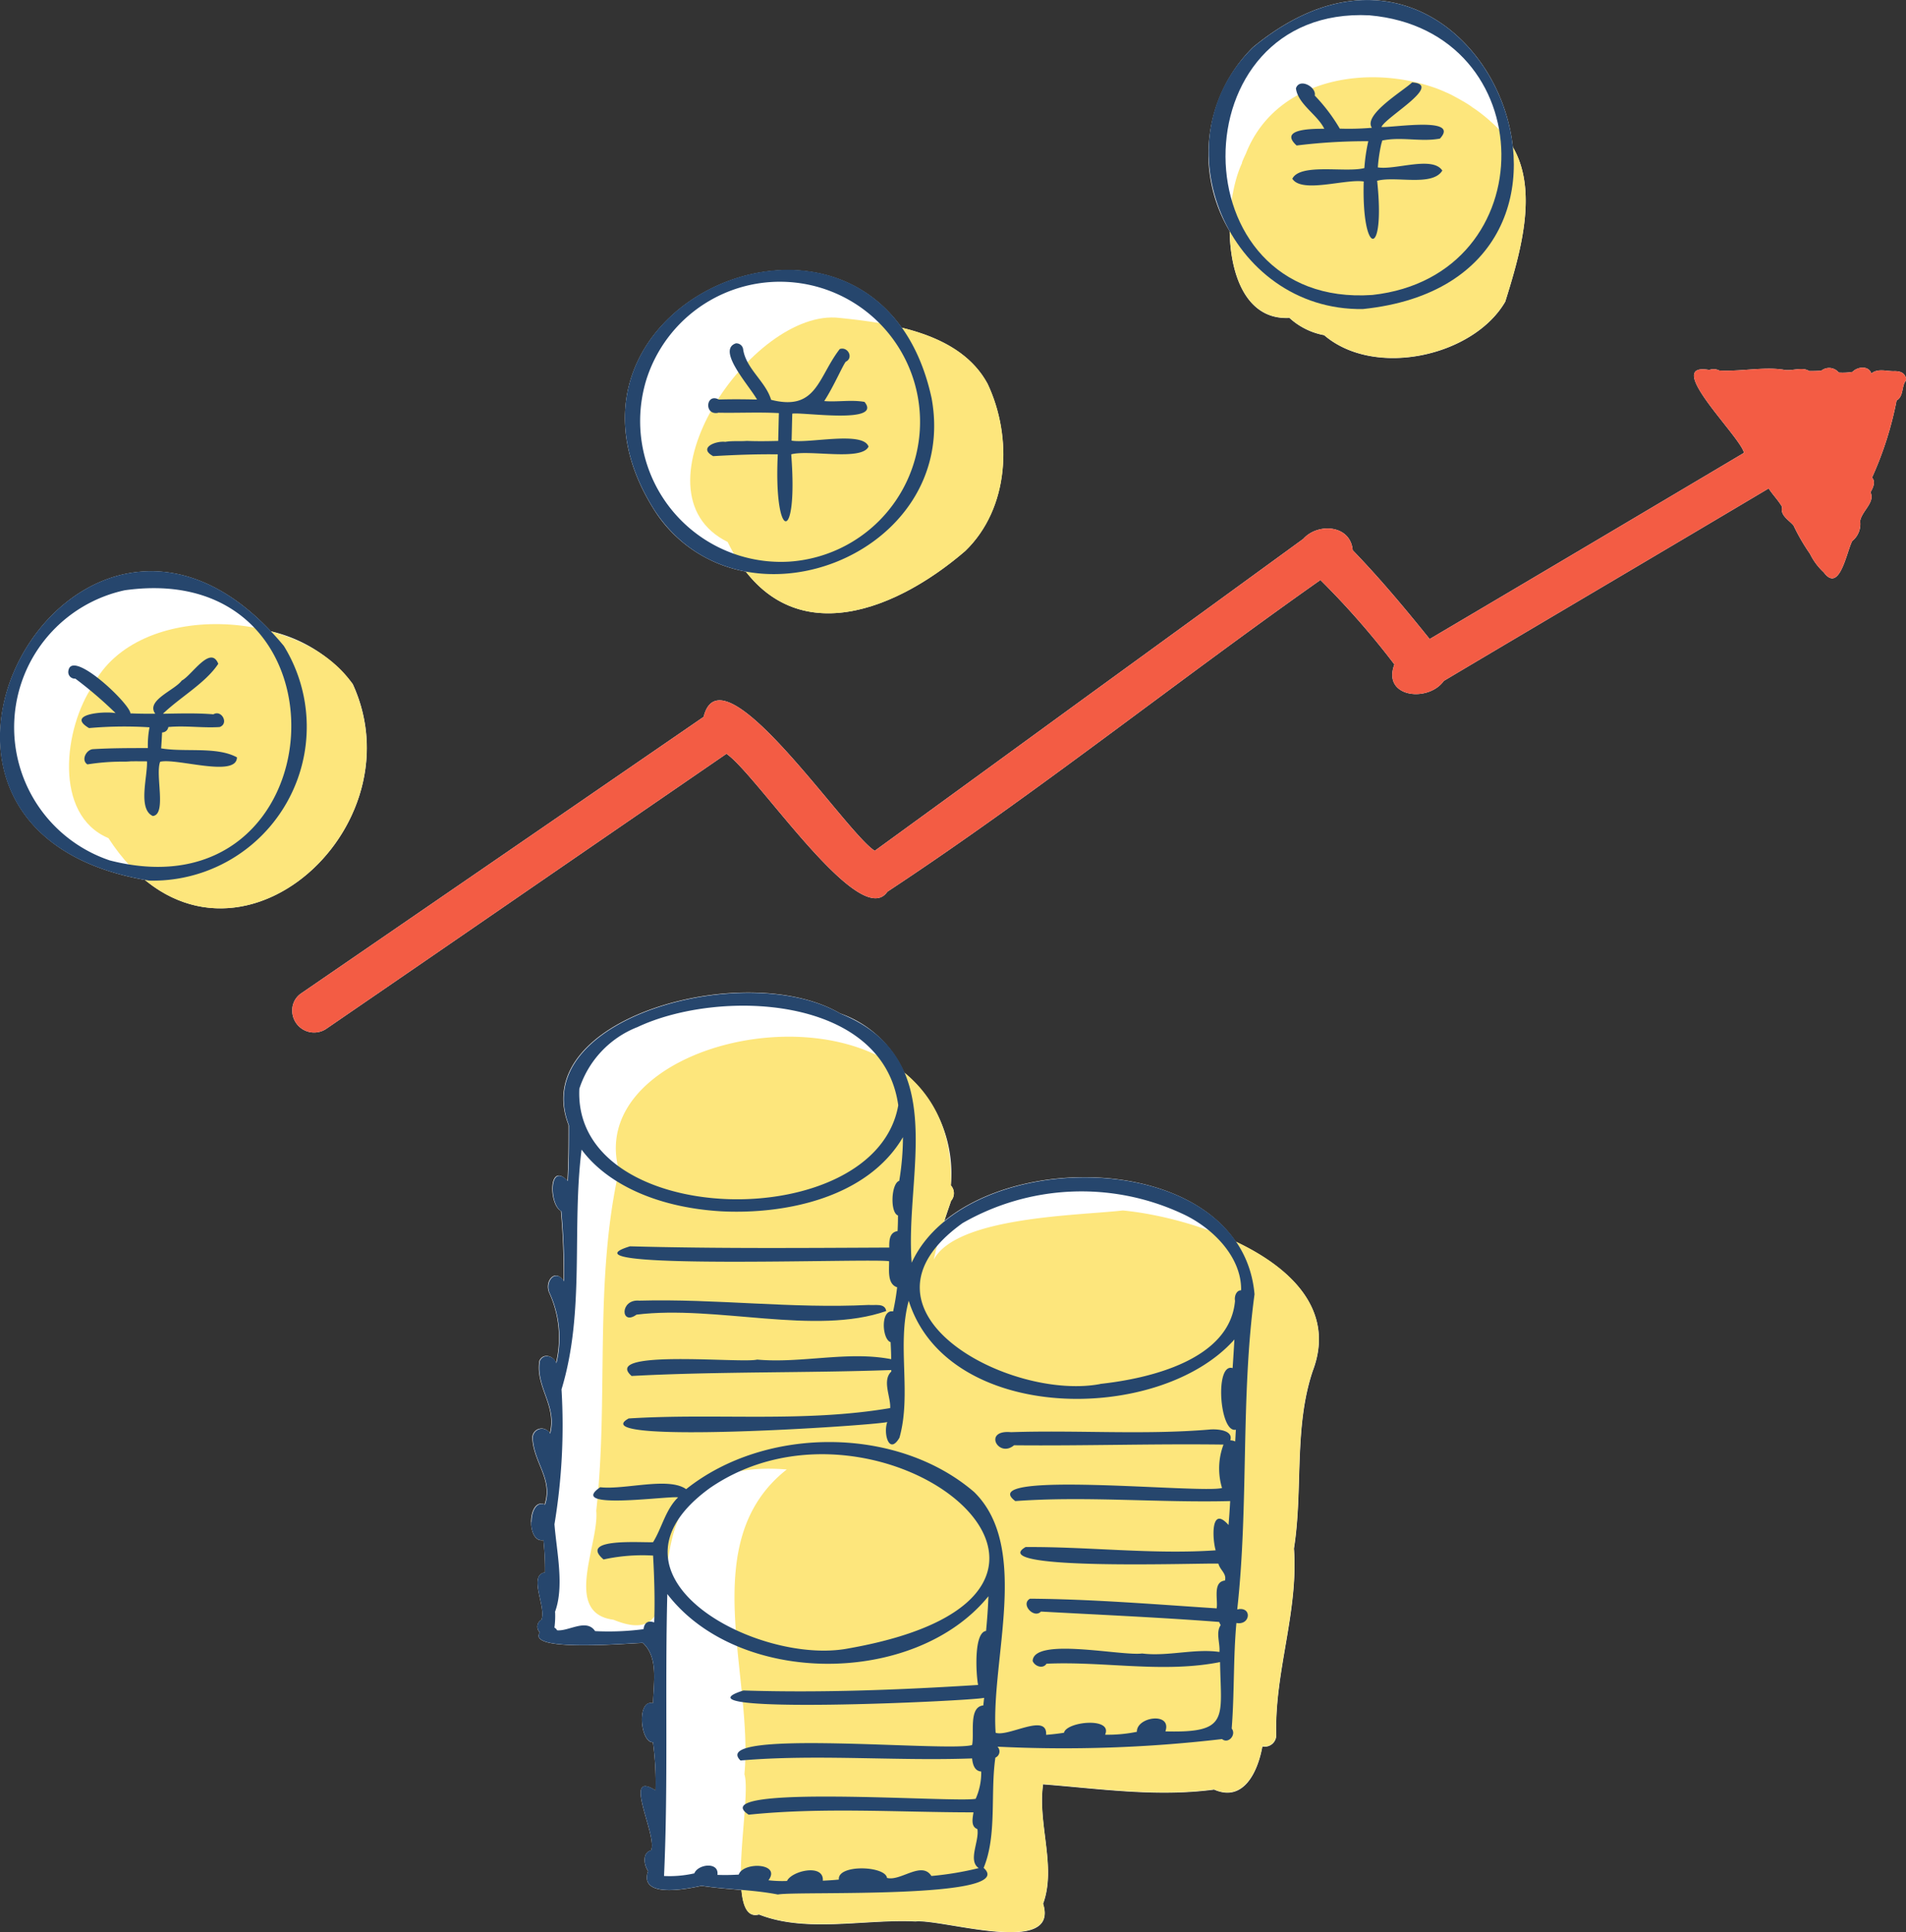<svg xmlns="http://www.w3.org/2000/svg" width="116.406" height="118" viewBox="0 0 116.406 118">
  <rect x="0" y="0" width="116.406" height="118" fill="#333333" stroke="none"/>
  <g id="img_03" transform="translate(-0.003 -0.003)">
    <g id="グループ_526" data-name="グループ 526" transform="translate(0.003 0.003)">
      <g id="グループ_523" data-name="グループ 523" transform="translate(0.007)">
        <path id="パス_1379" data-name="パス 1379" d="M119.662,27.154c-.1-.3-.4-.38-.744-.363-.414,0-.913-.161-1.284.093-.017.017-.034.025-.042.042h-.025c-.161-.482-.837-.422-1.149-.093a3.476,3.476,0,0,1-.837.042.766.766,0,0,0-1.065-.118,7.285,7.285,0,0,1-.744.025c-.448-.287-1.056.034-1.58-.084-1.217-.186-2.628.127-3.912.051a.757.757,0,0,0-.608-.034h0c-2.907-.515,1.867,4.022,2.121,5.061q-9.595,5.7-19.2,11.373c-1.5-1.867-3.033-3.7-4.7-5.425-.135-1.563-2.138-1.681-3.017-.693Q76.3,41.822,69.724,46.6q-6.5,4.74-13.021,9.481c-1.783-1.107-9.354-12.607-10.452-8.179q-12.294,8.454-24.6,16.9a1.247,1.247,0,0,0-.524,1.065,1.336,1.336,0,0,0,2.121,1.056Q29.233,62.82,35.216,58.7q6.211-4.271,12.43-8.543c1.859,1.259,8.146,10.875,9.827,8.424,9.007-5.94,17.584-12.793,26.448-19.037A49.511,49.511,0,0,1,88.44,44.7c-.769,2.019,2.062,2.341,3.017,1.006,6.608-3.929,13.232-7.824,19.84-11.754h0c.253.389.591.727.82,1.124-.135.532.431.811.7,1.141a12.17,12.17,0,0,0,1.006,1.732,3.792,3.792,0,0,0,.837,1.124h0c.972,1.318,1.4-1.276,1.741-1.91a1.332,1.332,0,0,0,.482-1.217c.1-.617.929-1.141.634-1.758.144-.262.338-.634.093-.9a21.067,21.067,0,0,0,1.5-4.706c.406-.237.313-.752.5-1.115h0a.316.316,0,0,0,.059-.321Z" transform="translate(-3.286 -4.122)" fill="#fff"/>
        <path id="パス_1380" data-name="パス 1380" d="M81.416,86.941c-3.346-4.9-13.089-5.087-17.787-1.251.135-.414.279-.828.414-1.234a.708.708,0,0,0-.017-.938,8.03,8.03,0,0,0-2.848-6.887,6.665,6.665,0,0,0-3.912-3.616c-5.746-3.363-19.139.279-16.587,6.819,0,1.132,0,2.265-.068,3.4-1.175-1.217-1.141,1.453-.4,1.842a42.713,42.713,0,0,1,.169,4.284c-.541-.828-1.208.051-.87.744a6.57,6.57,0,0,1,.4,4.259c-.144-.456-.811-.625-1.014-.127-.253,1.605,1.082,2.729.634,4.428a.566.566,0,0,0-1.065.237c.051,1.538,1.267,2.535.752,4.1-.541-.228-.828.422-.828,1.073,0,.6.245,1.208.752,1.107a16.688,16.688,0,0,1,.1,1.969c-1.056.186.093,2.1-.22,2.9a.476.476,0,0,0-.093.769c-.853,1.225,5.535.651,6.287.642.972.9.642,2.442.625,3.684-1.014-.287-.794,2.417-.008,2.383a18.01,18.01,0,0,1,.161,2.94c-2.1-1.327.152,2.822-.279,3.667-.524.127-.456.853-.177,1.259-.583,1.681,2.366,1.1,3.262.9.828.127,1.631.186,2.442.254.093,1.031.38,1.69,1.073,1.5h0c2.881,1.141,6.464.27,9.548.423,1.648-.169,8.821,2.18,7.8-1.082.828-2.248-.346-4.884,0-7.292,3.481.27,6.912.786,10.444.321,1.817.8,2.679-1.124,2.949-2.636h0a.7.7,0,0,0,.845-.727c-.1-3.862,1.36-7.478,1.082-11.356.566-3.574-.017-7.385,1.149-10.849,1.394-3.667-1.284-6.278-4.706-7.892Z" transform="translate(-5.962 -11.124)" fill="#fff"/>
        <path id="パス_1381" data-name="パス 1381" d="M92.295,19.418a4.28,4.28,0,0,0,2.121,1.056c3.084,2.645,9.126,1.293,11.061-2.045.879-2.822,2.053-6.718.465-9.438-.693-6.574-7.723-12.818-15.877-6.1a9.189,9.189,0,0,0-1.42,11.23c.042,2.721,1.039,5.433,3.642,5.3Z" transform="translate(-13.553 -0.003)" fill="#fff"/>
        <path id="パス_1382" data-name="パス 1382" d="M21.54,48.168a8.76,8.76,0,0,0-4.994-3.211C4.438,32.105-9.445,56.9,8.857,60.141c6.878,5.678,16.494-3.7,12.691-11.965Z" transform="translate(-0.012 -6.403)" fill="#fff"/>
        <path id="パス_1383" data-name="パス 1383" d="M52.547,37.924c3.549,4.58,9.3,2.29,13.41-1.251,2.687-2.6,2.9-6.946,1.36-10.207-1.048-1.935-3.084-2.9-5.239-3.422-6.118-8.568-22.257-.2-15.117,11.128a8.368,8.368,0,0,0,5.585,3.76Z" transform="translate(-7.013 -3.028)" fill="#fff"/>
      </g>
      <g id="グループ_524" data-name="グループ 524" transform="translate(4.214 4.72)">
        <path id="パス_1384" data-name="パス 1384" d="M119.662,27.154c-.1-.3-.4-.38-.744-.363-.414,0-.913-.161-1.284.093-.017.017-.034.025-.042.042h-.025c-.161-.482-.837-.422-1.149-.093a3.476,3.476,0,0,1-.837.042.766.766,0,0,0-1.065-.118,7.285,7.285,0,0,1-.744.025c-.448-.287-1.056.034-1.58-.084-1.217-.186-2.628.127-3.912.051a.757.757,0,0,0-.608-.034h0c-2.907-.515,1.867,4.022,2.121,5.061q-9.595,5.7-19.2,11.373c-1.5-1.867-3.033-3.7-4.7-5.425-.135-1.563-2.138-1.681-3.017-.693Q76.3,41.822,69.724,46.6q-6.5,4.74-13.021,9.481c-1.783-1.107-9.354-12.607-10.452-8.179q-12.294,8.454-24.6,16.9a1.247,1.247,0,0,0-.524,1.065,1.336,1.336,0,0,0,2.121,1.056Q29.233,62.82,35.216,58.7q6.211-4.271,12.43-8.543c1.859,1.259,8.146,10.875,9.827,8.424,9.007-5.94,17.584-12.793,26.448-19.037A49.511,49.511,0,0,1,88.44,44.7c-.769,2.019,2.062,2.341,3.017,1.006,6.608-3.929,13.232-7.824,19.84-11.754h0c.253.389.591.727.82,1.124-.135.532.431.811.7,1.141a12.17,12.17,0,0,0,1.006,1.732,3.792,3.792,0,0,0,.837,1.124h0c.972,1.318,1.4-1.276,1.741-1.91a1.332,1.332,0,0,0,.482-1.217c.1-.617.929-1.141.634-1.758.144-.262.338-.634.093-.9a21.067,21.067,0,0,0,1.5-4.706c.406-.237.313-.752.5-1.115h0a.316.316,0,0,0,.059-.321Z" transform="translate(-7.493 -8.842)" fill="#f35c44"/>
        <path id="パス_1385" data-name="パス 1385" d="M7.4,58.182c6.734,10.385,19.155-.2,14.914-9.413-3.143-4.588-13.139-5.188-15.86.084C4.686,51.439,4.01,56.754,7.4,58.182Z" transform="translate(-4.991 -11.716)" fill="#fde67c"/>
        <path id="パス_1386" data-name="パス 1386" d="M52.18,36.664c3.346,6.87,9.945,4.478,14.517.541,2.687-2.6,2.9-6.946,1.36-10.207-1.665-3.093-5.873-3.7-9.041-4.022C53.693,22.324,46,33.622,52.189,36.664Z" transform="translate(-11.952 -8.28)" fill="#fde67c"/>
        <path id="パス_1387" data-name="パス 1387" d="M44.035,110.537c6.194,2.543-.7-10.072,10.587-9.176-5.585,4.394-2.019,12.556-2.586,18.615.465,1.47-1.267,9.168.887,8.551h0c2.881,1.141,6.464.27,9.548.422,1.648-.169,8.821,2.18,7.8-1.082.828-2.248-.346-4.884,0-7.292,3.481.27,6.912.786,10.444.321,1.817.8,2.679-1.124,2.949-2.636h0a.7.7,0,0,0,.845-.727c-.1-3.862,1.36-7.478,1.082-11.356.566-3.574-.017-7.385,1.149-10.849,2.332-6.143-6.743-9.32-11.593-9.785-2.7.313-10.148.372-11.551,3.008v0a29.344,29.344,0,0,1,1.065-3.6.708.708,0,0,0-.017-.938c.5-13.79-22.789-10.038-20.271-.913-1.538,6.87-.617,13.858-1.386,20.778.194,2.019-2.07,6.244,1.039,6.658Z" transform="translate(-10.786 -16.339)" fill="#fde67c"/>
        <path id="パス_1388" data-name="パス 1388" d="M89.641,10.82c-1.327,2.822-1.217,9.675,2.89,9.455a4.28,4.28,0,0,0,2.121,1.056c3.084,2.645,9.126,1.293,11.061-2.045,1.005-3.228,2.391-7.841-.38-10.511h0c-.169-.169-.338-.338-.515-.49l.017.017c-.008-.008-.025-.017-.034-.034l.017.017a9.4,9.4,0,0,0-1.014-.8s.017.008.017.017c-.068-.051-.135-.093-.2-.144h0A6.542,6.542,0,0,0,103.043,7a.63.63,0,0,1,.1.059c-.228-.135-.456-.262-.693-.38.076.034.144.076.22.11-.186-.1-.372-.194-.566-.279.025.017.059.025.085.042-.2-.093-.414-.186-.617-.262a.042.042,0,0,1,.025.008c-4.225-1.572-9.92-.659-11.728,3.963h0c-.085.177-.169.355-.237.541Z" transform="translate(-17.997 -5.589)" fill="#fde67c"/>
      </g>
      <g id="グループ_525" data-name="グループ 525" transform="translate(0 0.002)">
        <path id="パス_1389" data-name="パス 1389" d="M9.109,60.183a9.4,9.4,0,0,0,8.23-14.331C5,30.93-10,57.082,9.109,60.183ZM7.648,42.447c14.314-1.969,13.021,20.119-.972,16.494h.008a8.569,8.569,0,0,1,.955-16.494Z" transform="translate(-0.003 -6.405)" fill="#26466d"/>
        <path id="パス_1390" data-name="パス 1390" d="M46.962,34.161c5.171,7.985,18.691,2.822,16.942-6.81-3.262-15.057-25.028-6.025-16.942,6.81Zm-.431-8.1a8.556,8.556,0,1,1,8.7,11.263h0A8.6,8.6,0,0,1,46.531,26.057Z" transform="translate(-7.006 -3.028)" fill="#26466d"/>
        <path id="パス_1391" data-name="パス 1391" d="M90.073,2.891C84.175,8.653,88.586,19,96.782,18.877,114.357,17.061,103.8-8.424,90.073,2.891Zm7.292,15.125C85.417,18.852,85.443.339,97.2.939h-.017C107.809,1.868,107.986,16.849,97.365,18.016Z" transform="translate(-13.547 -0.005)" fill="#26466d"/>
        <path id="パス_1392" data-name="パス 1392" d="M38.39,104.072c0,.6.245,1.208.752,1.107a16.69,16.69,0,0,1,.1,1.969c-1.056.186.093,2.1-.22,2.9a.476.476,0,0,0-.093.769c-.853,1.225,5.535.651,6.287.642.972.9.642,2.442.625,3.684-1.014-.287-.794,2.417-.008,2.383a18.011,18.011,0,0,1,.161,2.94c-2.1-1.327.152,2.822-.279,3.667-.524.127-.456.853-.177,1.259-.583,1.681,2.366,1.1,3.262.9,1.572.245,3.084.228,4.647.532h.034c1.175-.22,14.711.313,12.548-1.622.828-1.994.4-4.563.718-6.734a.41.41,0,0,0,.127-.668,82.935,82.935,0,0,0,13.714-.465c.4.321.887-.279.591-.642.169-2.146.093-4.318.287-6.447.87.161.972-1.039.051-.828.71-6.413.2-12.92,1.056-19.248-.794-9.143-17.609-9.185-20.938-1.927-.439-5.458,2.45-12.455-4.343-15.209-5.746-3.363-19.139.279-16.587,6.819,0,1.132,0,2.265-.068,3.4-1.175-1.217-1.141,1.453-.4,1.842a42.715,42.715,0,0,1,.169,4.284c-.541-.828-1.208.051-.87.744a6.57,6.57,0,0,1,.4,4.259c-.144-.456-.811-.625-1.014-.127-.253,1.605,1.082,2.729.634,4.428a.566.566,0,0,0-1.065.237c.051,1.538,1.267,2.535.752,4.1-.541-.228-.828.422-.828,1.073Zm27.8,6.658c-.777.068-.625,2.653-.5,3.3-4.74.3-9.565.49-14.331.338-4.825,1.521,14.01.642,14.7.448-.017.161-.034.313-.051.465-.913.084-.532,1.732-.684,2.417-1.394.448-16.164-1.031-14.145.946,4.614-.4,9.455.042,14.145-.127.042.422.177.769.558.8a3.939,3.939,0,0,1-.338,1.665c-1.141.262-16.773-.938-13.866.972,4.5-.465,9.176-.144,13.731-.144-.059.38-.169.87.237,1.022.135.727-.6,1.927.084,2.383a19.279,19.279,0,0,1-2.89.482c-.6-.938-1.876.338-2.712.118-.1-.744-3.042-.845-2.94.1-.33.034-.651.051-.98.068.076-1.056-1.893-.608-2.188.017a7.328,7.328,0,0,1-1.132-.042c.794-1.065-1.546-1.141-1.817-.346-.431.025-.862.034-1.3.017.11-.82-1.191-.659-1.411-.093a6.833,6.833,0,0,1-1.85.161c.262-5.746.051-11.441.2-17.22,4.352,5.67,15.133,5.644,19.612.135-.025.7-.076,1.411-.144,2.112Zm-16.9-8.712c10.461-7.224,27.571,6.43,8.458,9.785C52.222,112.851,41.93,107.384,49.29,102.019Zm15.446-16.19a14.581,14.581,0,0,1,13.376-.6h0c1.918.862,3.684,2.687,3.642,4.7-.3,0-.423.38-.372.642-.313,3.6-5.205,4.749-8.264,5.078h.051c-5.577,1.065-15.877-4.47-8.433-9.819ZM44.879,73.856a.121.121,0,0,0-.034.017c4.96-2.366,15.024-2.011,15.97,4.757-1.4,7.985-19.9,7.63-19.477-1.014A6.048,6.048,0,0,1,44.879,73.856ZM39.843,109.59c.591-1.563.11-3.676-.025-5.374a36.84,36.84,0,0,0,.431-8.238c1.445-4.749.617-9.776,1.225-14.643,1.453,1.969,4.385,3.524,8.534,3.769h0c4,.2,8.94-.862,11.094-4.529a16.585,16.585,0,0,1-.228,2.67c-.49.144-.575,1.935-.076,2.112,0,.321-.008.642-.025.955-.49.076-.515.549-.507,1.006-5.29.025-10.545.068-15.835-.076-4.9,1.5,15.049.7,15.826.913,0,.583-.11,1.394.49,1.589A14.98,14.98,0,0,1,60.5,91.22c-.777-.152-.684,1.7-.152,1.876.017.346.034.693.034,1.039-2.645-.515-5.475.27-8.188.025-.9.245-9.565-.659-7.664,1,5.171-.279,10.714-.177,15.86-.363v.093c-.575.549-.025,1.555-.068,2.231-5.3.9-10.638.3-15.97.634-2.966,1.622,14.905.439,15.792.22-.253.693.11,2.045.744.955.752-2.662-.169-5.67.566-8.365,2.374,7.537,15.3,7.546,19.891,2.366-.034.575-.068,1.158-.11,1.749-1.107-.346-.794,4.014.2,3.76-.017.237-.025.473-.042.718a.739.739,0,0,0-.3-.068c.2-.634-.828-.7-1.259-.659-4.031.338-8.086.025-12.134.161-1.732-.161-.769,1.605.186.8,4.25.042,8.568-.1,12.793-.042A4.129,4.129,0,0,0,80.588,102c-1.174.363-15.209-1.115-12.624.8,4.3-.313,8.771.11,13.122,0-.025.482-.059.972-.1,1.462-1.1-1.242-.989.862-.786,1.546-3.862.262-7.748-.228-11.61-.2-2.543,1.479,10.968.955,11.779,1.014.1.4.507.591.4,1.031-.76.084-.422,1.149-.507,1.7-3.752-.245-7.639-.566-11.4-.591-.6.33.237,1.242.668.786,3.642.2,7.233.355,10.883.634a2.036,2.036,0,0,0,.093.194c-.313.456-.025,1.115-.076,1.639-1.529-.22-3.16.287-4.723.093-1.267.169-6.616-1.014-6.684.456.127.33.634.507.845.169,3.515-.161,7.132.591,10.6-.1.059,3.431.583,4.335-3.338,4.233.414-1.2-1.766-.9-1.741.025a8.852,8.852,0,0,1-1.943.177c.49-1.09-2.357-.811-2.51-.118-.38.059-.693.093-1.09.127.084-1.369-2.307.144-3.084-.127-.3-4.47,2.138-11.314-1.31-14.7-4.673-4.022-12.717-4.064-17.592-.177-1.073-.769-3.752.051-5.247-.118-2.07,1.42,4.081.524,4.757.617-.769.744-.989,1.867-1.529,2.738-.668.042-4.6-.287-3.025,1.056a11.081,11.081,0,0,1,3.025-.237c.076,1.36.118,2.721.068,4.081-.431-.152-.608.076-.651.414a16.471,16.471,0,0,1-2.957.118c-.532-.794-1.614.025-2.324-.051a.368.368,0,0,0-.161-.161,5.453,5.453,0,0,0,.042-.955Z" transform="translate(-5.955 -11.13)" fill="#26466d"/>
        <path id="パス_1393" data-name="パス 1393" d="M45.875,94.86c4.867-.6,10.909,1.3,15.252-.22-.085-.507-.693-.33-1.065-.372-4.681.237-9.337-.389-14.018-.262C44.845,93.9,44.9,95.57,45.875,94.86Z" transform="translate(-7.001 -14.576)" fill="#26466d"/>
        <path id="パス_1394" data-name="パス 1394" d="M5.379,48.822a24.5,24.5,0,0,1,2.45,2.1c-.676-.135-3.067.059-1.622.913A24.366,24.366,0,0,1,9.9,51.788a5.961,5.961,0,0,0-.1,1.267c-1.124,0-2.256,0-3.371.068-.406.051-.718.676-.321.929a13.618,13.618,0,0,1,2.188-.169H8.286a4.118,4.118,0,0,0,.456-.017H8.725c.338-.008.676,0,1.022,0,.042.921-.575,2.915.355,3.338.862-.093.135-2.5.448-3.312,1-.245,4.673.989,4.69-.27-1.234-.676-3.169-.3-4.63-.549.025-.33.042-.651.059-.972a.385.385,0,0,0,.38-.33c1.039-.1,2.1.068,3.135,0,.583-.211.118-1.073-.38-.777-1.022-.084-2.053-.051-3.084-.034,1.073-1.031,2.594-1.867,3.38-3.05-.473-1.183-1.631.727-2.231,1.022-.422.591-2.222,1.217-1.614,2.028-.507,0-1.014,0-1.521-.025-.025-.591-3.659-4.039-3.794-2.552a.4.4,0,0,0,.439.431Z" transform="translate(-0.769 -7.372)" fill="#26466d"/>
        <path id="パス_1395" data-name="パス 1395" d="M51.779,29.053c1.234.025,2.484-.042,3.718.025-.017.566-.025,1.132-.042,1.7-.634.017-1.276.025-1.91,0h-.008c-.439.034-.9-.017-1.327.059a.012.012,0,0,1,.017,0h.017c-.591-.084-1.7.363-.76.87,1.31-.076,2.628-.127,3.946-.11-.262,5.323,1.259,5.577.82,0,1.107-.3,4.309.422,4.723-.473-.338-.963-3.642-.177-4.7-.363.017-.549.025-1.1.042-1.648.625-.11,5.535.659,4.411-.718-.794-.144-1.648.017-2.459-.051.566-.87,1.1-2.112,1.31-2.4.5-.237.135-.946-.363-.777-1.335,1.724-1.4,3.811-4.191,3.1-.33-1.115-1.529-1.893-1.707-3.076a.42.42,0,0,0-.448-.372c-1.191.406.811,2.569,1.293,3.431-.777-.017-1.555-.025-2.332,0-.786-.422-.921.98-.042.811Z" transform="translate(-7.928 -3.852)" fill="#26466d"/>
        <path id="パス_1396" data-name="パス 1396" d="M98.849,9.669s.025-.093.042-.161c1.174-.245,2.374.1,3.524-.118,1.259-1.369-2.907-.651-3.574-.71.287-.625,3.794-2.594,1.876-2.721-.566.532-3,1.977-2.459,2.771a16.827,16.827,0,0,1-1.96.051,10.724,10.724,0,0,0-1.529-2.019c.118-.524-.938-1.1-1.149-.439.127.972,1.3,1.589,1.732,2.467-.651,0-2.831-.017-1.69,1.022a34.527,34.527,0,0,1,4.377-.262A10.642,10.642,0,0,0,97.8,11.19c-1.107.3-3.912-.321-4.4.651.575.913,3.253-.008,4.36.169-.135,4.58,1.335,4.766.82-.042,1.115-.313,3.371.372,3.98-.625-.6-.913-2.864-.017-3.938-.194a9.494,9.494,0,0,1,.22-1.47Z" transform="translate(-14.473 -0.928)" fill="#26466d"/>
      </g>
    </g>
  </g>
</svg>

